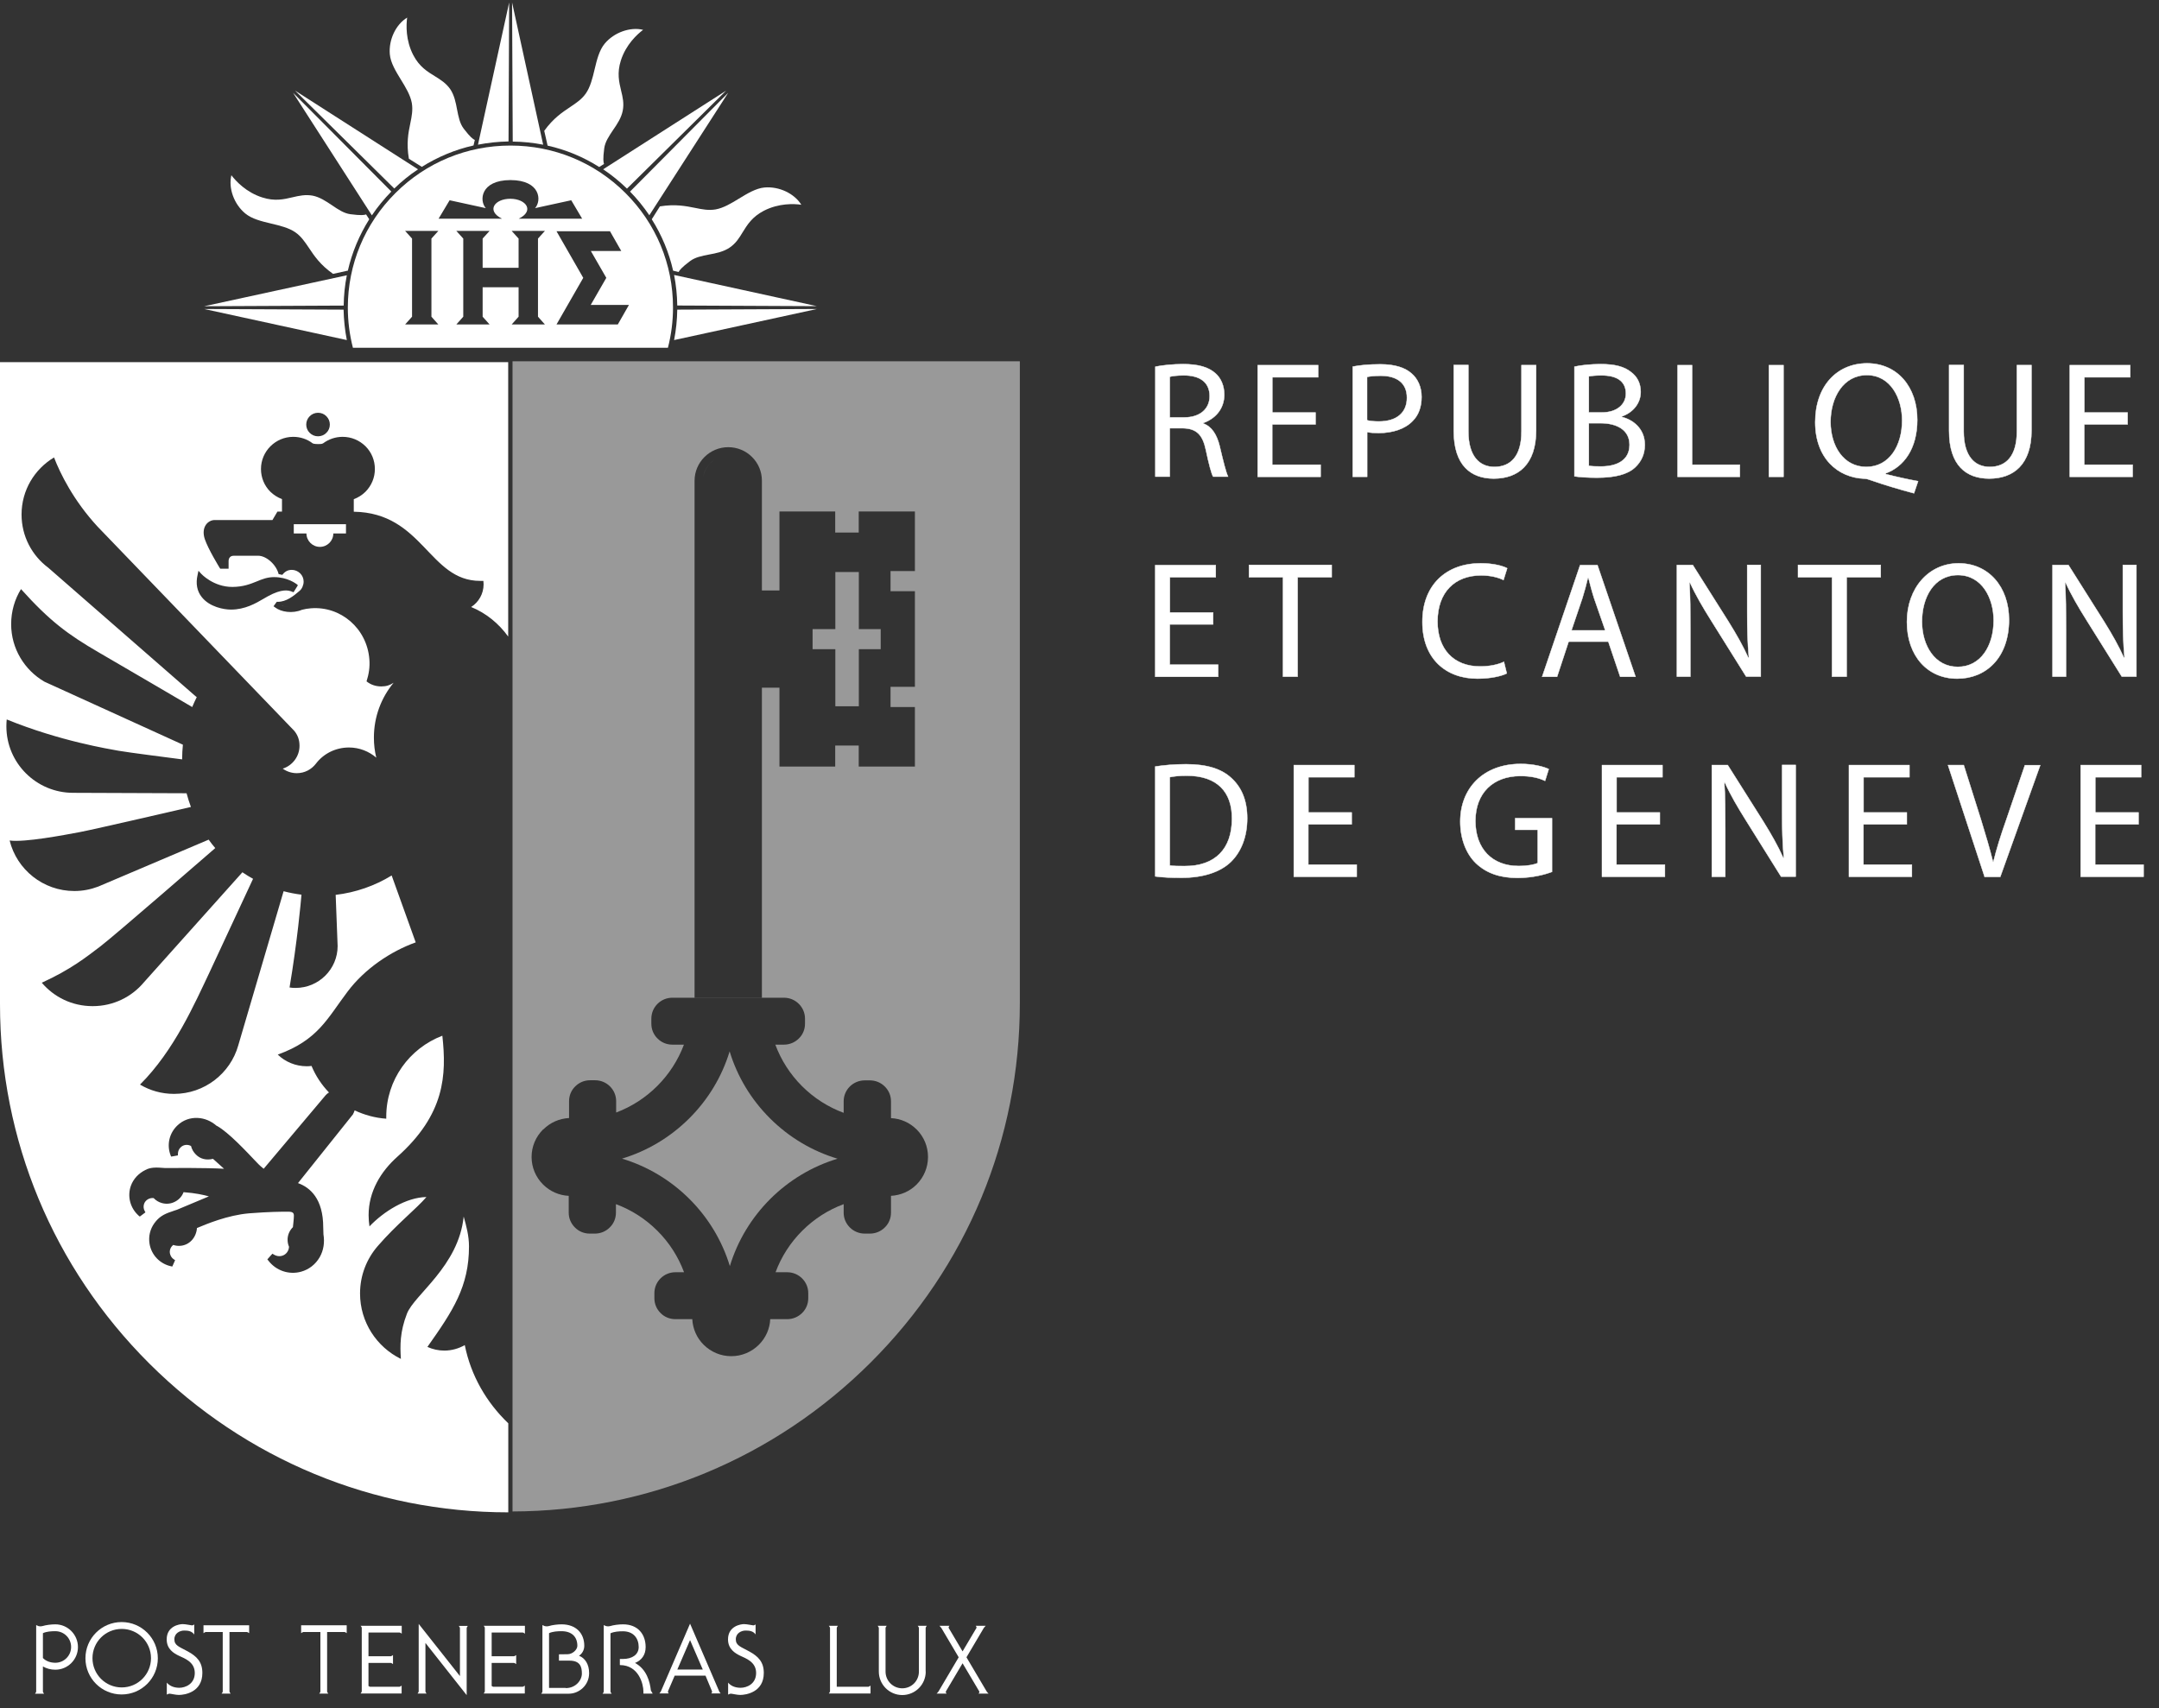 <svg width="115" height="91" viewBox="0 0 115 91" fill="none" xmlns="http://www.w3.org/2000/svg">
<rect x="0" y="0" width="115" height="91" fill="#333333" stroke="none"/>
<path d="M4.551 88.339C4.551 87.273 5.414 86.41 6.479 86.41C7.544 86.41 8.407 87.273 8.407 88.339C8.407 89.404 7.544 90.267 6.479 90.267C5.414 90.267 4.551 89.404 4.551 88.339ZM6.484 89.892C7.348 89.892 8.043 89.191 8.043 88.333C8.043 87.475 7.348 86.775 6.484 86.775C5.621 86.775 4.926 87.47 4.926 88.333C4.926 89.196 5.621 89.892 6.484 89.892Z" fill="white"/>
<path d="M16.04 86.582V87.002C16.04 87.002 16.107 86.952 16.146 86.941H17.066V90.114C17.066 90.147 17.004 90.22 17.004 90.22H17.486C17.486 90.22 17.424 90.142 17.424 90.114V86.941H18.366C18.405 86.952 18.467 87.002 18.467 87.002V86.582H16.04Z" fill="white"/>
<path d="M10.839 86.582V87.002C10.839 87.002 10.906 86.952 10.945 86.941H11.864V90.114C11.864 90.147 11.803 90.22 11.803 90.22H12.285C12.285 90.22 12.223 90.142 12.223 90.114V86.941H13.165C13.204 86.952 13.271 87.002 13.271 87.002V86.582H10.845H10.839Z" fill="white"/>
<path d="M19.706 86.968H21.286C21.326 86.968 21.398 87.03 21.398 87.03V86.609H19.627H19.207C19.207 86.609 19.269 86.677 19.269 86.716V90.102C19.269 90.136 19.207 90.214 19.207 90.214H21.393V89.855V89.794C21.393 89.794 21.314 89.855 21.281 89.855H19.7C19.7 89.855 19.65 89.833 19.627 89.816V88.588H20.821C20.855 88.588 20.933 88.65 20.933 88.65V88.168C20.933 88.168 20.849 88.23 20.821 88.23H19.627V86.968H19.712H19.706Z" fill="white"/>
<path d="M26.267 86.968H27.848C27.881 86.968 27.96 87.03 27.96 87.03V86.609H26.183H25.824H25.763C25.763 86.609 25.824 86.677 25.824 86.716V90.102C25.824 90.136 25.763 90.214 25.763 90.214H27.954V89.855V89.794C27.954 89.794 27.876 89.855 27.842 89.855H26.262C26.262 89.855 26.211 89.833 26.189 89.816V88.588H27.383C27.416 88.588 27.494 88.65 27.494 88.65V88.168C27.494 88.168 27.41 88.23 27.383 88.23H26.189V86.968H26.273H26.267Z" fill="white"/>
<path d="M24.858 86.614H24.437C24.437 86.614 24.499 86.693 24.499 86.727V89.288L22.302 86.508V90.107C22.302 90.141 22.24 90.219 22.24 90.219H22.722C22.722 90.219 22.661 90.141 22.661 90.107V87.522L24.858 90.303V86.727C24.858 86.693 24.919 86.614 24.919 86.614H24.858Z" fill="white"/>
<path d="M2.947 86.531C2.723 86.531 2.431 86.57 2.274 86.621C2.213 86.638 2.157 86.638 2.134 86.638C2.095 86.638 2.039 86.621 2.039 86.621C2.005 86.61 1.927 86.57 1.927 86.57V90.114C1.927 90.147 1.865 90.226 1.865 90.226H2.347C2.347 90.226 2.286 90.147 2.286 90.114V88.774C2.476 88.886 2.7 88.948 2.947 88.948C3.614 88.948 4.152 88.404 4.152 87.742C4.152 87.081 3.614 86.531 2.947 86.531ZM2.947 88.578C2.689 88.578 2.448 88.493 2.286 88.325V87.002C2.476 86.912 2.734 86.896 2.947 86.896C3.412 86.896 3.788 87.271 3.788 87.737C3.788 88.202 3.412 88.578 2.947 88.578Z" fill="white"/>
<path d="M10.347 87.086V86.536C10.347 86.536 10.286 86.587 10.23 86.587C10.174 86.587 9.899 86.519 9.731 86.519C9.563 86.519 8.879 86.62 8.879 87.332C8.879 87.848 9.249 88.072 9.535 88.207C9.815 88.341 10.375 88.526 10.375 89.121C10.375 89.715 9.865 89.911 9.551 89.911C9.238 89.911 9.019 89.793 8.885 89.636V90.276C8.885 90.276 8.963 90.225 9.03 90.225C9.097 90.225 9.355 90.292 9.529 90.292C9.832 90.292 10.779 90.152 10.779 89.121C10.779 88.543 10.493 88.241 10 87.972C9.535 87.719 9.288 87.658 9.288 87.327C9.288 86.996 9.591 86.862 9.809 86.862C10.028 86.862 10.213 86.889 10.353 87.08L10.347 87.086Z" fill="white"/>
<path d="M30.837 88.207C30.988 88.112 31.122 87.922 31.122 87.675C31.122 87.008 30.685 86.531 29.912 86.531C29.693 86.531 29.396 86.57 29.245 86.621C29.183 86.638 29.127 86.638 29.105 86.638C29.066 86.638 29.004 86.621 29.004 86.621C28.97 86.61 28.892 86.57 28.892 86.57V90.114C28.892 90.147 28.83 90.226 28.83 90.226H29.312H30.304C30.837 90.226 31.38 89.783 31.38 89.132C31.38 88.656 31.162 88.331 30.848 88.207H30.837ZM30.136 89.917H29.245V87.002C29.435 86.912 29.693 86.896 29.906 86.896C30.472 86.896 30.753 87.21 30.753 87.675C30.753 87.882 30.495 88.123 30.231 88.123C29.996 88.123 29.962 88.129 29.772 88.129V88.465H30.332C30.909 88.465 30.994 88.802 30.994 89.155C30.994 89.508 30.668 89.928 30.136 89.928V89.917Z" fill="white"/>
<path d="M34.665 90.018C34.614 89.592 34.446 88.919 33.824 88.589C34.166 88.448 34.39 88.174 34.39 87.742C34.39 87.075 33.992 86.531 33.185 86.531C32.961 86.531 32.669 86.57 32.512 86.621C32.456 86.638 32.395 86.638 32.372 86.638C32.333 86.638 32.271 86.621 32.271 86.621C32.238 86.61 32.159 86.57 32.159 86.57V90.114C32.159 90.147 32.098 90.226 32.098 90.226H32.58C32.58 90.226 32.518 90.147 32.518 90.114V87.008C32.709 86.918 32.966 86.901 33.179 86.901C33.745 86.901 34.02 87.277 34.02 87.742C34.02 88.14 33.678 88.376 33.179 88.376H33.017V88.701C34.026 88.701 34.272 89.721 34.272 90.108V90.22H34.766C34.766 90.22 34.659 90.052 34.659 90.018H34.665Z" fill="white"/>
<path d="M38.308 90.101L36.756 86.496L35.203 90.101C35.175 90.157 35.119 90.213 35.119 90.213H35.618C35.618 90.213 35.568 90.146 35.579 90.101L35.937 89.266H37.58L37.927 90.101C37.944 90.151 37.888 90.213 37.888 90.213H38.387C38.387 90.213 38.336 90.157 38.303 90.101H38.308ZM36.078 88.94L36.756 87.371L37.434 88.94H36.083H36.078Z" fill="white"/>
<path d="M40.247 87.086V86.536C40.247 86.536 40.185 86.587 40.129 86.587C40.073 86.587 39.798 86.519 39.63 86.519C39.462 86.519 38.778 86.62 38.778 87.332C38.778 87.848 39.154 88.072 39.434 88.207C39.714 88.341 40.275 88.526 40.275 89.121C40.275 89.715 39.77 89.911 39.451 89.911C39.131 89.911 38.913 89.793 38.784 89.636V90.276C38.784 90.276 38.862 90.225 38.93 90.225C38.997 90.225 39.255 90.292 39.428 90.292C39.731 90.292 40.684 90.152 40.684 89.121C40.684 88.543 40.398 88.241 39.905 87.972C39.44 87.719 39.193 87.658 39.193 87.327C39.193 86.996 39.496 86.862 39.714 86.862C39.933 86.862 40.118 86.889 40.258 87.08L40.247 87.086Z" fill="white"/>
<path d="M52.556 90.108L51.479 88.286L52.404 86.722C52.427 86.688 52.505 86.609 52.505 86.609H51.973C51.973 86.609 52.034 86.682 52.012 86.722L51.272 87.972L50.532 86.722C50.51 86.682 50.572 86.609 50.572 86.609H50.039C50.039 86.609 50.117 86.688 50.14 86.722L51.065 88.286L49.989 90.108C49.955 90.164 49.888 90.22 49.888 90.22H50.42C50.42 90.22 50.358 90.152 50.381 90.108L51.272 88.605L52.163 90.108C52.186 90.152 52.124 90.22 52.124 90.22H52.656C52.656 90.22 52.589 90.164 52.561 90.108H52.556Z" fill="white"/>
<path d="M49.31 89.048C49.31 89.738 48.75 90.298 48.06 90.298C47.371 90.298 46.811 89.738 46.811 89.048V86.722C46.811 86.688 46.749 86.609 46.749 86.609H47.231C47.231 86.609 47.169 86.688 47.169 86.722V89.048C47.169 89.541 47.567 89.939 48.06 89.939C48.554 89.939 48.946 89.541 48.946 89.048V86.722C48.946 86.688 48.884 86.609 48.884 86.609H49.366C49.366 86.609 49.305 86.688 49.305 86.722V89.048H49.31Z" fill="white"/>
<path d="M46.251 89.855H44.57V86.722C44.57 86.688 44.631 86.609 44.631 86.609H44.149C44.149 86.609 44.211 86.688 44.211 86.722V90.102C44.211 90.136 44.149 90.214 44.149 90.214H46.369V89.794C46.369 89.794 46.29 89.855 46.257 89.855H46.251Z" fill="white"/>
<path d="M61.54 19.533C61.927 19.454 62.493 19.398 63.014 19.398C63.832 19.398 64.37 19.555 64.746 19.892C65.037 20.15 65.211 20.553 65.211 21.024C65.211 21.803 64.707 22.319 64.09 22.532V22.56C64.538 22.717 64.813 23.143 64.965 23.76C65.161 24.59 65.301 25.162 65.413 25.391H64.617C64.522 25.223 64.387 24.713 64.23 23.967C64.056 23.149 63.726 22.835 63.031 22.813H62.308V25.391H61.54V19.527V19.533ZM62.308 22.235H63.093C63.911 22.235 64.432 21.787 64.432 21.103C64.432 20.335 63.877 19.998 63.065 19.998C62.695 19.998 62.437 20.032 62.308 20.071V22.235Z" fill="white" stroke="white" stroke-width="0.021"/>
<path d="M70.068 22.609H67.765V24.756H70.343V25.401H66.991V19.453H70.214V20.098H67.77V21.976H70.074V22.609H70.068Z" fill="white" stroke="white" stroke-width="0.021"/>
<path d="M72.049 19.53C72.419 19.457 72.906 19.406 73.523 19.406C74.279 19.406 74.84 19.58 75.193 19.9C75.518 20.18 75.72 20.617 75.72 21.144C75.72 21.671 75.563 22.108 75.255 22.417C74.851 22.848 74.184 23.067 73.439 23.067C73.209 23.067 72.996 23.056 72.822 23.017V25.399H72.054V19.53H72.049ZM72.817 22.389C72.985 22.433 73.203 22.45 73.45 22.45C74.386 22.45 74.941 21.991 74.941 21.189C74.941 20.387 74.386 20.017 73.54 20.017C73.203 20.017 72.951 20.051 72.817 20.079V22.394V22.389Z" fill="white" stroke="white" stroke-width="0.021"/>
<path d="M78.213 19.451V22.983C78.213 24.306 78.807 24.872 79.597 24.872C80.471 24.872 81.043 24.289 81.043 22.983V19.451H81.822V22.927C81.822 24.754 80.858 25.494 79.569 25.494C78.353 25.494 77.434 24.805 77.434 22.949V19.445H78.213V19.451Z" fill="white" stroke="white" stroke-width="0.021"/>
<path d="M83.862 19.533C84.199 19.454 84.737 19.398 85.263 19.398C86.031 19.398 86.525 19.533 86.889 19.83C87.197 20.06 87.393 20.413 87.393 20.878C87.393 21.462 87.007 21.966 86.384 22.185V22.213C86.951 22.347 87.612 22.813 87.612 23.698C87.612 24.209 87.41 24.601 87.102 24.892C86.698 25.274 86.026 25.447 85.056 25.447C84.529 25.447 84.12 25.414 83.862 25.375V19.533ZM84.63 21.972H85.325C86.127 21.972 86.603 21.54 86.603 20.968C86.603 20.279 86.082 19.998 85.308 19.998C84.955 19.998 84.753 20.026 84.63 20.049V21.972ZM84.63 24.814C84.787 24.842 85 24.848 85.275 24.848C86.07 24.848 86.799 24.556 86.799 23.693C86.799 22.891 86.104 22.544 85.263 22.544H84.63V24.814Z" fill="white" stroke="white" stroke-width="0.021"/>
<path d="M89.351 19.453H90.13V24.756H92.674V25.401H89.356V19.453H89.351Z" fill="white" stroke="white" stroke-width="0.021"/>
<path d="M94.999 19.453V25.401H94.22V19.453H94.999Z" fill="white" stroke="white" stroke-width="0.021"/>
<path d="M101.95 26.279C101.149 26.066 100.364 25.831 99.675 25.59C99.54 25.545 99.428 25.5 99.311 25.5C97.887 25.449 96.688 24.407 96.688 22.489C96.688 20.572 97.842 19.355 99.451 19.355C101.059 19.355 102.124 20.611 102.124 22.366C102.124 23.891 101.418 24.866 100.431 25.22V25.253C101.026 25.404 101.664 25.545 102.169 25.634L101.95 26.279ZM99.411 24.872C100.628 24.872 101.317 23.751 101.317 22.4C101.317 21.206 100.7 19.983 99.439 19.983C98.178 19.983 97.506 21.183 97.506 22.473C97.506 23.762 98.195 24.872 99.406 24.872H99.417H99.411Z" fill="white" stroke="white" stroke-width="0.021"/>
<path d="M104.598 19.451V22.983C104.598 24.306 105.187 24.872 105.983 24.872C106.857 24.872 107.429 24.289 107.429 22.983V19.451H108.208V22.927C108.208 24.754 107.244 25.494 105.955 25.494C104.739 25.494 103.819 24.805 103.819 22.949V19.445H104.598V19.451Z" fill="white" stroke="white" stroke-width="0.021"/>
<path d="M113.322 22.609H111.019V24.756H113.597V25.401H110.245V19.453H113.468V20.098H111.024V21.976H113.328V22.609H113.322Z" fill="white" stroke="white" stroke-width="0.021"/>
<path d="M64.611 33.262H62.308V35.409H64.886V36.053H61.534V30.105H64.757V30.75H62.313V32.628H64.617V33.262H64.611Z" fill="white" stroke="white" stroke-width="0.021"/>
<path d="M68.339 30.75H66.528V30.094H70.934V30.75H69.118V36.047H68.339V30.75Z" fill="white" stroke="white" stroke-width="0.021"/>
<path d="M80.264 35.872C79.99 36.012 79.418 36.152 78.695 36.152C77.019 36.152 75.764 35.093 75.764 33.13C75.764 31.168 77.025 30.008 78.869 30.008C79.603 30.008 80.079 30.165 80.281 30.271L80.085 30.899C79.805 30.759 79.39 30.652 78.891 30.652C77.496 30.652 76.571 31.544 76.571 33.108C76.571 34.571 77.412 35.502 78.846 35.502C79.323 35.502 79.799 35.407 80.107 35.255L80.259 35.872H80.264Z" fill="white" stroke="white" stroke-width="0.021"/>
<path d="M83.554 34.181L82.938 36.053H82.142L84.165 30.105H85.09L87.119 36.053H86.3L85.667 34.181H83.56H83.554ZM85.504 33.581L84.91 31.871C84.787 31.485 84.697 31.131 84.608 30.784H84.58C84.501 31.126 84.4 31.501 84.288 31.86L83.705 33.581H85.499H85.504Z" fill="white" stroke="white" stroke-width="0.021"/>
<path d="M89.321 36.047V30.099H90.167L92.067 33.11C92.499 33.805 92.852 34.427 93.127 35.044L93.155 35.033C93.082 34.237 93.065 33.514 93.065 32.594V30.094H93.788V36.042H93.009L91.12 33.02C90.705 32.359 90.308 31.68 90.016 31.036L89.988 31.047C90.033 31.798 90.038 32.51 90.038 33.502V36.047H89.315H89.321Z" fill="white" stroke="white" stroke-width="0.021"/>
<path d="M97.583 30.75H95.772V30.094H100.178V30.75H98.362V36.047H97.583V30.75Z" fill="white" stroke="white" stroke-width="0.021"/>
<path d="M104.247 36.152C102.666 36.152 101.573 34.936 101.573 33.13C101.573 31.325 102.739 30.008 104.325 30.008C105.911 30.008 107.01 31.252 107.01 33.018C107.01 35.059 105.766 36.152 104.258 36.152H104.247ZM104.286 35.524C105.502 35.524 106.192 34.403 106.192 33.052C106.192 31.869 105.575 30.636 104.292 30.636C103.008 30.636 102.375 31.83 102.375 33.114C102.375 34.397 103.064 35.524 104.275 35.524H104.286Z" fill="white" stroke="white" stroke-width="0.021"/>
<path d="M109.33 36.047V30.099H110.176L112.076 33.11C112.508 33.805 112.861 34.427 113.135 35.044L113.163 35.033C113.091 34.237 113.074 33.514 113.074 32.594V30.094H113.797V36.042H113.018L111.129 33.02C110.714 32.359 110.316 31.68 110.025 31.036L109.997 31.047C110.042 31.798 110.047 32.51 110.047 33.502V36.047H109.324H109.33Z" fill="white" stroke="white" stroke-width="0.021"/>
<path d="M61.534 40.834C62.011 40.761 62.565 40.711 63.176 40.711C64.281 40.711 65.065 40.958 65.586 41.445C66.124 41.933 66.433 42.628 66.433 43.593C66.433 44.557 66.124 45.358 65.575 45.902C65.009 46.457 64.09 46.76 62.935 46.76C62.38 46.76 61.932 46.743 61.534 46.687V40.834ZM62.308 46.104C62.504 46.138 62.784 46.138 63.087 46.138C64.729 46.149 65.62 45.218 65.62 43.615C65.631 42.191 64.835 41.322 63.21 41.322C62.812 41.322 62.515 41.356 62.308 41.401V46.104Z" fill="white" stroke="white" stroke-width="0.021"/>
<path d="M71.992 43.914H69.689V46.061H72.267V46.706H68.915V40.758H72.138V41.403H69.694V43.281H71.998V43.914H71.992Z" fill="white" stroke="white" stroke-width="0.021"/>
<path d="M82.674 46.442C82.332 46.576 81.643 46.767 80.836 46.767C79.933 46.767 79.194 46.537 78.611 45.982C78.101 45.489 77.781 44.693 77.781 43.767C77.781 41.99 79.009 40.695 81.004 40.695C81.693 40.695 82.237 40.847 82.495 40.97L82.299 41.598C81.979 41.447 81.581 41.34 80.981 41.34C79.535 41.34 78.588 42.243 78.588 43.734C78.588 45.225 79.491 46.133 80.881 46.133C81.385 46.133 81.727 46.06 81.906 45.976V44.205H80.707V43.588H82.668V46.447L82.674 46.442Z" fill="white" stroke="white" stroke-width="0.021"/>
<path d="M88.407 43.914H86.103V46.061H88.682V46.706H85.33V40.758H88.553V41.403H86.109V43.281H88.413V43.914H88.407Z" fill="white" stroke="white" stroke-width="0.021"/>
<path d="M91.181 46.704V40.756H92.028L93.928 43.766C94.359 44.461 94.712 45.084 94.987 45.7L95.015 45.689C94.942 44.893 94.925 44.17 94.925 43.25V40.75H95.648V46.698H94.869L92.981 43.676C92.566 43.015 92.168 42.337 91.876 41.692L91.848 41.703C91.893 42.454 91.899 43.166 91.899 44.158V46.704H91.176H91.181Z" fill="white" stroke="white" stroke-width="0.021"/>
<path d="M101.562 43.914H99.259V46.061H101.837V46.706H98.485V40.758H101.708V41.403H99.264V43.281H101.568V43.914H101.562Z" fill="white" stroke="white" stroke-width="0.021"/>
<path d="M105.71 46.706L103.76 40.758H104.6L105.525 43.69C105.772 44.492 105.99 45.226 106.159 45.915H106.175C106.344 45.226 106.579 44.475 106.854 43.701L107.857 40.763H108.675L106.545 46.712H105.699L105.71 46.706Z" fill="white" stroke="white" stroke-width="0.021"/>
<path d="M113.904 43.914H111.601V46.061H114.179V46.706H110.827V40.758H114.05V41.403H111.606V43.281H113.91V43.914H113.904Z" fill="white" stroke="white" stroke-width="0.021"/>
<path d="M16.034 32.242C16.103 32.207 16.173 32.167 16.236 32.121C16.178 32.161 16.115 32.202 16.046 32.236H16.034V32.242Z" fill="white"/>
<path d="M27.074 80.524V80.519V75.822C25.915 74.713 25.084 73.287 24.756 71.655C24.433 71.839 24.064 71.948 23.666 71.948C23.348 71.948 23.043 71.879 22.766 71.752C24.133 69.821 24.981 68.533 24.981 66.395C24.981 65.843 24.842 65.314 24.698 64.808C24.427 67.458 22.068 68.965 21.676 69.982C21.301 70.948 21.307 71.678 21.353 72.391C20.067 71.758 19.178 70.436 19.178 68.907C19.178 67.941 19.53 67.062 20.118 66.383C21.128 65.216 22.172 64.4 22.714 63.768C21.635 63.785 20.436 64.538 19.68 65.332C19.651 65.142 19.634 64.935 19.634 64.734C19.634 63.469 20.286 62.406 21.162 61.624C23.695 59.365 23.793 57.278 23.562 55.174C21.814 55.841 20.574 57.52 20.574 59.491C20.574 59.526 20.574 59.56 20.574 59.595C19.974 59.554 19.409 59.394 18.89 59.152C18.867 59.227 18.838 59.296 18.809 59.342V59.353L15.873 63.026C16.513 63.256 17.217 63.854 17.217 65.383C17.217 65.447 17.229 65.619 17.229 65.757C17.298 66.177 17.24 66.608 17.027 66.975C16.808 67.355 16.456 67.631 16.035 67.746C15.389 67.924 14.702 67.688 14.299 67.159L14.241 67.091L14.299 67.022L14.448 66.855L14.512 66.786L14.593 66.838C14.714 66.912 14.875 66.941 15.014 66.901C15.233 66.843 15.383 66.648 15.395 66.418C15.337 66.286 15.314 66.142 15.319 65.998C15.331 65.757 15.435 65.538 15.602 65.372C15.614 65.257 15.654 64.918 15.654 64.762C15.654 64.694 15.637 64.642 15.608 64.613C15.562 64.567 15.481 64.55 15.366 64.55H15.273C14.962 64.55 14.379 64.55 13.266 64.636C12.118 64.734 10.988 65.211 10.509 65.412H10.492C10.457 65.924 10.094 66.326 9.615 66.366C9.482 66.378 9.35 66.361 9.229 66.32C9.096 66.424 9.021 66.59 9.05 66.763C9.073 66.895 9.148 67.016 9.257 67.085L9.327 67.131L9.292 67.211L9.211 67.395L9.177 67.47L9.096 67.453C8.508 67.32 8.063 66.849 7.965 66.257C7.902 65.866 7.994 65.475 8.225 65.159C8.456 64.843 8.704 64.682 9.154 64.538C9.229 64.504 9.281 64.498 9.425 64.446L11.126 63.733C10.867 63.659 10.417 63.555 9.777 63.509C9.702 63.716 9.552 63.889 9.355 63.998C9.136 64.124 8.877 64.159 8.629 64.09C8.456 64.044 8.306 63.952 8.185 63.825C7.965 63.797 7.752 63.923 7.677 64.124C7.631 64.251 7.642 64.394 7.706 64.51L7.746 64.584L7.677 64.636L7.516 64.757L7.446 64.808L7.383 64.757C6.933 64.354 6.771 63.728 6.973 63.164C7.106 62.797 7.383 62.509 7.735 62.331C8.012 62.181 8.288 62.181 8.779 62.222C8.831 62.222 8.877 62.222 8.923 62.222C9.038 62.222 10.976 62.204 11.934 62.262L11.345 61.733C10.994 61.819 10.671 61.745 10.434 61.503C10.301 61.371 10.215 61.216 10.175 61.049C9.996 60.951 9.777 60.974 9.632 61.112C9.534 61.199 9.477 61.331 9.477 61.463V61.549L9.39 61.566L9.194 61.601L9.113 61.612L9.084 61.538C8.871 60.974 9.021 60.348 9.465 59.94C9.753 59.669 10.134 59.537 10.526 59.554C10.901 59.572 11.247 59.721 11.53 59.968C11.541 59.974 11.553 59.98 11.57 59.986C12.176 60.33 13.076 61.29 13.676 61.923C13.826 62.084 13.958 62.193 14.045 62.262C14.506 61.716 17.188 58.537 17.338 58.353C17.384 58.295 17.448 58.244 17.523 58.198C17.131 57.79 16.813 57.313 16.594 56.784C16.513 56.795 16.427 56.801 16.34 56.801C15.741 56.801 15.193 56.565 14.795 56.18C16.946 55.404 17.436 54.249 18.515 52.823C19.432 51.605 20.811 50.679 22.143 50.202L20.862 46.638C19.974 47.184 18.953 47.546 17.863 47.673H17.88L17.984 50.397C17.984 51.627 16.981 52.628 15.746 52.628C15.637 52.628 15.527 52.622 15.423 52.605C15.833 50.179 16.029 48.023 16.058 47.661C15.735 47.621 15.418 47.558 15.106 47.477L12.689 55.697C12.268 57.18 10.896 58.273 9.269 58.273C8.606 58.273 7.989 58.094 7.458 57.778C9.275 55.968 10.371 53.461 11.178 51.76L13.479 46.816C13.289 46.713 13.105 46.598 12.926 46.477L12.914 46.465L7.671 52.323C7.02 53.105 6.039 53.599 4.937 53.599C3.836 53.599 2.878 53.116 2.226 52.352C3.795 51.633 4.603 50.978 5.341 50.42C6.079 49.863 11.466 45.178 11.466 45.178C11.328 45.023 11.236 44.896 11.115 44.729L5.231 47.23C4.839 47.379 4.412 47.466 3.963 47.466C2.296 47.466 0.894 46.322 0.513 44.775C1.321 44.885 3.42 44.482 4.251 44.327C5.07 44.172 10.042 43.016 10.169 42.988C10.082 42.746 10.002 42.505 9.938 42.258L3.893 42.235C1.932 42.235 0.34 40.648 0.34 38.694C0.34 38.567 0.346 38.447 0.358 38.326C3.207 39.487 5.82 39.901 6.31 39.993C6.771 40.079 9.39 40.412 9.702 40.453C9.702 40.441 9.702 40.43 9.702 40.418C9.702 40.165 9.719 39.918 9.742 39.671L2.365 36.314C1.309 35.699 0.594 34.555 0.594 33.25C0.594 32.566 0.784 31.922 1.119 31.382C2.642 33.078 3.628 33.808 5.243 34.745C6.818 35.658 10.088 37.578 10.238 37.665C10.313 37.486 10.394 37.308 10.48 37.136L10.411 37.084L2.572 30.244C1.707 29.6 1.148 28.571 1.148 27.41C1.148 26.116 1.84 24.99 2.878 24.369C3.201 25.208 3.899 26.645 5.197 28.053L15.666 38.924C15.856 39.148 15.954 39.412 15.954 39.728C15.954 40.297 15.579 40.78 15.06 40.947C15.268 41.096 15.527 41.188 15.81 41.188C16.231 41.188 16.594 40.987 16.831 40.677C17.234 40.148 17.875 39.82 18.59 39.82C19.144 39.82 19.651 40.027 20.043 40.361C19.957 40.016 19.916 39.659 19.916 39.291C19.916 38.182 20.309 37.165 20.966 36.371C20.764 36.504 20.574 36.567 20.314 36.567C20.009 36.567 19.744 36.475 19.524 36.297C19.645 35.923 19.709 35.532 19.674 35.118C19.547 33.48 18.151 32.279 16.56 32.405C16.392 32.416 16.237 32.445 16.081 32.485C15.585 32.698 14.973 32.606 14.656 32.359L14.57 32.296L14.633 32.209L14.708 32.106L14.743 32.06H14.8C15.245 32.06 15.637 31.755 15.966 31.468C16.092 31.359 16.173 31.158 16.173 30.985C16.173 30.818 16.11 30.663 15.989 30.543C15.867 30.427 15.712 30.358 15.544 30.358C15.337 30.358 15.181 30.439 15.037 30.623L14.841 30.583C14.72 30.083 14.189 29.605 13.751 29.605H12.464C12.372 29.605 12.297 29.628 12.251 29.68C12.182 29.749 12.176 29.847 12.176 29.899V30.295H11.732L11.697 30.244C11.674 30.203 11.092 29.261 10.907 28.715C10.809 28.416 10.832 28.145 10.976 27.944C11.086 27.795 11.259 27.703 11.432 27.703H14.512L14.777 27.254H15.02V26.588C14.789 26.501 14.581 26.369 14.402 26.197C14.079 25.875 13.901 25.444 13.901 24.984C13.901 24.041 14.674 23.271 15.619 23.271C16 23.271 16.358 23.392 16.652 23.616C16.675 23.633 16.767 23.656 16.934 23.656H16.975C17.05 23.656 17.148 23.656 17.211 23.616C17.523 23.386 17.88 23.271 18.25 23.271C18.711 23.271 19.138 23.449 19.467 23.771C19.79 24.093 19.968 24.524 19.968 24.984C19.968 25.444 19.79 25.869 19.467 26.197C19.288 26.375 19.074 26.507 18.844 26.593V27.26C22.529 27.318 22.847 30.945 25.575 30.945C25.627 30.945 25.748 30.945 25.748 30.945C25.754 31.002 25.759 31.066 25.759 31.129C25.759 31.635 25.494 32.083 25.096 32.336C25.898 32.664 26.573 33.221 27.069 33.911V19.293H0V53.496C0 60.727 2.826 67.522 7.954 72.638C13.082 77.748 19.893 80.565 27.074 80.565V80.524ZM16.94 21.989C17.108 21.989 17.269 22.052 17.384 22.173C17.506 22.294 17.569 22.449 17.569 22.616C17.569 22.782 17.506 22.943 17.384 23.058C17.263 23.179 17.108 23.242 16.94 23.242C16.773 23.242 16.611 23.179 16.496 23.058C16.375 22.943 16.312 22.782 16.312 22.616C16.312 22.271 16.594 21.989 16.94 21.989ZM10.526 30.617L10.572 30.404L10.717 30.566C10.717 30.566 11.363 31.273 12.389 31.267C12.966 31.261 13.33 31.112 13.676 30.974C13.964 30.853 14.241 30.744 14.598 30.744C15.325 30.744 15.769 31.1 15.793 31.112L15.867 31.175L15.816 31.261L15.683 31.474L15.637 31.549L15.556 31.52L15.527 31.508C15.371 31.456 15.043 31.341 14.264 31.767C14.195 31.807 14.12 31.847 14.045 31.893C13.624 32.141 13.047 32.474 12.303 32.474C11.922 32.474 11.167 32.336 10.751 31.813C10.492 31.491 10.417 31.089 10.526 30.617Z" fill="white"/>
<path d="M14.945 32.242C15.13 32.317 15.424 32.369 15.701 32.334C15.424 32.369 15.124 32.317 14.945 32.242Z" fill="white"/>
<path d="M38.05 24.496C37.975 24.548 37.9 24.605 37.837 24.669C37.635 24.87 37.508 25.123 37.462 25.393C37.514 25.117 37.641 24.864 37.843 24.663C37.906 24.6 37.975 24.542 38.05 24.496Z" fill="white" fill-opacity="0.5"/>
<path d="M27.3 80.518C34.464 80.501 41.258 77.684 46.368 72.591C51.502 67.475 54.322 60.68 54.322 53.449V19.246H27.3V80.512V80.518ZM36.996 25.61C36.996 24.627 37.803 23.822 38.789 23.822C39.268 23.822 39.718 24.006 40.058 24.345C40.399 24.684 40.583 25.132 40.583 25.61V31.456H41.518V27.248H44.488V28.369H45.74V27.248H48.733V30.421H47.435V31.496H48.733V36.589H47.435V37.664H48.733V40.837H45.74V39.716H44.488V40.837H41.518V36.635H40.583V53.144H36.996V25.61ZM28.944 60.163C29.313 59.795 29.791 59.588 30.311 59.559V58.663C30.311 58.364 30.426 58.082 30.639 57.875C30.853 57.662 31.13 57.547 31.43 57.547H31.701C32.318 57.547 32.82 58.047 32.82 58.663V59.266C34.487 58.639 35.807 57.312 36.43 55.65H35.813C35.513 55.65 35.231 55.535 35.023 55.323C34.81 55.116 34.694 54.834 34.694 54.535V54.265C34.694 53.65 35.196 53.15 35.813 53.15H41.754C42.054 53.15 42.337 53.265 42.55 53.477C42.764 53.69 42.879 53.972 42.879 54.265V54.535C42.879 54.834 42.764 55.116 42.55 55.323C42.337 55.535 42.054 55.65 41.754 55.65H41.298C41.604 56.472 42.083 57.225 42.723 57.864C43.363 58.502 44.119 58.979 44.938 59.283V58.668C44.938 58.053 45.44 57.553 46.063 57.553H46.334C46.634 57.553 46.916 57.668 47.13 57.881C47.343 58.093 47.459 58.369 47.459 58.668V59.565C47.972 59.588 48.456 59.801 48.825 60.169C49.218 60.559 49.431 61.083 49.431 61.634C49.431 62.186 49.212 62.709 48.825 63.1C48.456 63.468 47.978 63.675 47.459 63.704V64.601C47.459 64.9 47.343 65.181 47.13 65.388C46.916 65.601 46.634 65.716 46.334 65.716H46.063C45.763 65.716 45.48 65.601 45.267 65.388C45.053 65.175 44.938 64.9 44.938 64.601V64.147C44.119 64.451 43.369 64.928 42.735 65.561C42.094 66.199 41.616 66.952 41.31 67.774H41.927C42.227 67.774 42.51 67.889 42.723 68.101C42.937 68.314 43.052 68.59 43.052 68.889V69.159C43.052 69.458 42.937 69.74 42.723 69.947C42.51 70.159 42.227 70.274 41.927 70.274H41.027C41.004 70.786 40.791 71.269 40.422 71.637C40.029 72.028 39.505 72.246 38.951 72.246C38.397 72.246 37.872 72.028 37.48 71.637C37.111 71.269 36.903 70.792 36.874 70.274H35.975C35.675 70.274 35.392 70.159 35.184 69.947C34.971 69.734 34.856 69.458 34.856 69.159V68.889C34.856 68.274 35.358 67.774 35.975 67.774H36.436C36.13 66.952 35.652 66.199 35.011 65.561C34.377 64.928 33.627 64.451 32.808 64.147V64.601C32.808 64.9 32.693 65.181 32.479 65.388C32.266 65.601 31.989 65.716 31.683 65.716H31.412C31.112 65.716 30.83 65.601 30.622 65.388C30.409 65.175 30.293 64.9 30.293 64.601V63.704C29.78 63.681 29.296 63.468 28.926 63.1C28.534 62.709 28.315 62.186 28.315 61.634C28.315 61.083 28.534 60.559 28.926 60.169L28.944 60.163Z" fill="white" fill-opacity="0.5"/>
<path d="M44.615 61.727C43.271 61.325 42.036 60.595 41.016 59.578C40 58.566 39.268 57.341 38.864 56.008C38.46 57.341 37.728 58.566 36.713 59.578C35.698 60.589 34.469 61.319 33.131 61.722C35.876 62.549 38.045 64.711 38.876 67.447C39.706 64.717 41.869 62.555 44.609 61.727H44.615Z" fill="white" fill-opacity="0.5"/>
<path d="M44.495 37.624H45.746V34.583H46.911V33.514H45.746V30.473H44.495V33.514H43.283V34.583H44.495V37.624Z" fill="white" fill-opacity="0.5"/>
<path d="M36.074 16.275L43.514 16.31L35.906 14.648C36.01 15.177 36.068 15.723 36.074 16.27V16.275Z" fill="white"/>
<path d="M34.584 11.472L38.789 4.941L33.558 10.207C33.944 10.598 34.284 11.023 34.59 11.472H34.584Z" fill="white"/>
<path d="M33.396 10.048L38.679 4.828L32.127 9.019C32.577 9.318 32.998 9.662 33.396 10.048Z" fill="white"/>
<path d="M31.919 8.895L32.173 8.734C32.139 8.636 32.11 8.47 32.185 7.9C32.231 7.556 32.438 7.251 32.658 6.923C32.877 6.607 33.096 6.279 33.171 5.894C33.246 5.509 33.171 5.181 33.084 4.831C32.975 4.371 32.859 3.894 33.067 3.233C33.338 2.371 33.944 1.824 34.255 1.589C33.575 1.422 32.715 1.721 32.214 2.319C31.919 2.669 31.792 3.193 31.671 3.698C31.562 4.158 31.446 4.635 31.204 4.98C30.985 5.291 30.702 5.48 30.374 5.699C29.953 5.98 29.474 6.297 28.989 6.969L29.168 7.757C30.143 7.975 31.072 8.36 31.914 8.895H31.919Z" fill="white"/>
<path d="M28.932 7.709L27.276 0.133L27.311 7.542C27.865 7.548 28.407 7.606 28.938 7.709H28.932Z" fill="white"/>
<path d="M27.121 0.131L25.46 7.707C25.985 7.604 26.527 7.546 27.087 7.535L27.121 0.125V0.131Z" fill="white"/>
<path d="M22.471 8.887C23.307 8.364 24.23 7.973 25.222 7.749L25.291 7.456C25.194 7.41 25.055 7.318 24.703 6.858C24.49 6.582 24.421 6.214 24.346 5.835C24.276 5.456 24.196 5.065 23.982 4.749C23.757 4.427 23.469 4.249 23.163 4.059C22.759 3.812 22.338 3.553 22.015 2.938C21.6 2.139 21.635 1.328 21.687 0.938C21.087 1.3 20.695 2.116 20.764 2.892C20.804 3.346 21.087 3.806 21.358 4.249C21.606 4.651 21.86 5.071 21.935 5.484C21.998 5.858 21.935 6.191 21.854 6.577C21.75 7.071 21.64 7.634 21.779 8.456L22.465 8.887H22.471Z" fill="white"/>
<path d="M22.264 9.019L15.718 4.828L21.001 10.042C21.393 9.662 21.814 9.318 22.27 9.019H22.264Z" fill="white"/>
<path d="M20.841 10.201L15.609 4.941L19.808 11.472C20.114 11.017 20.46 10.598 20.841 10.207V10.201Z" fill="white"/>
<path d="M18.474 14.664L10.878 16.314L18.307 16.279C18.313 15.727 18.37 15.187 18.474 14.664Z" fill="white"/>
<path d="M10.878 16.461L18.474 18.116C18.37 17.582 18.313 17.041 18.301 16.495L10.872 16.461H10.878Z" fill="white"/>
<path d="M18.526 14.429C18.751 13.44 19.143 12.515 19.668 11.681L19.5 11.423C19.402 11.457 19.235 11.486 18.664 11.411C18.318 11.365 18.012 11.158 17.683 10.934C17.366 10.721 17.032 10.497 16.651 10.422C16.265 10.353 15.93 10.428 15.584 10.509C15.123 10.618 14.638 10.733 13.975 10.52C13.115 10.25 12.562 9.646 12.325 9.336C12.158 10.014 12.458 10.871 13.063 11.371C13.415 11.664 13.94 11.79 14.448 11.911C14.909 12.02 15.388 12.135 15.734 12.377C16.046 12.595 16.236 12.883 16.455 13.205C16.738 13.63 17.055 14.107 17.741 14.59L18.52 14.418L18.526 14.429Z" fill="white"/>
<path d="M33.316 10.283C31.678 8.651 29.504 7.754 27.191 7.754C24.878 7.754 22.703 8.651 21.065 10.283C19.427 11.916 18.527 14.083 18.527 16.388C18.527 17.112 18.62 17.831 18.798 18.526H35.577C35.756 17.831 35.848 17.112 35.848 16.382C35.848 14.077 34.949 11.91 33.31 10.277L33.316 10.283ZM23.349 17.285H21.579L21.948 16.871V12.709L21.579 12.301H23.349L22.98 12.709V16.871L23.349 17.285ZM23.949 10.668L25.876 11.088C25.518 10.686 25.593 9.599 27.185 9.593H27.197C28.788 9.599 28.863 10.686 28.5 11.088L30.427 10.668L31.009 11.651H27.629C28.483 11.237 28.033 10.594 27.185 10.588C26.337 10.588 25.887 11.232 26.741 11.651H23.361L23.949 10.668ZM29.025 17.285H27.254L27.623 16.871V15.302H25.708V16.871L26.078 17.285H24.307L24.676 16.871V12.709L24.307 12.301H26.078L25.708 12.709V14.267H27.623V12.709L27.254 12.301H29.025L28.656 12.709V16.871L29.025 17.285ZM32.907 17.285H29.642L31.067 14.801L29.642 12.318H32.491L33.091 13.37H31.471L32.295 14.801L31.465 16.244H33.501L32.907 17.285Z" fill="white"/>
<path d="M34.718 11.684C35.248 12.523 35.635 13.449 35.854 14.42L36.148 14.489C36.194 14.397 36.298 14.254 36.748 13.915C37.025 13.702 37.388 13.633 37.775 13.558C38.155 13.489 38.542 13.409 38.865 13.19C39.194 12.966 39.373 12.679 39.557 12.374C39.805 11.972 40.065 11.552 40.682 11.23C41.483 10.816 42.297 10.851 42.683 10.908C42.314 10.31 41.501 9.919 40.722 9.988C40.267 10.029 39.805 10.31 39.361 10.58C38.957 10.828 38.536 11.081 38.121 11.155C37.746 11.219 37.411 11.155 37.025 11.075C36.529 10.977 35.969 10.862 35.15 10.994L34.718 11.678V11.684Z" fill="white"/>
<path d="M35.906 18.116L43.514 16.461L36.074 16.495C36.068 17.041 36.01 17.582 35.906 18.116Z" fill="white"/>
<path d="M18.621 59.223L18.614 59.229L18.608 59.235L18.621 59.223Z" fill="white" fill-opacity="0.5"/>
<path d="M15.648 28.42H16.323C16.323 28.811 16.646 29.133 17.038 29.133C17.431 29.133 17.754 28.817 17.754 28.42H18.429V27.926H15.648V28.42Z" fill="white"/>
</svg>
